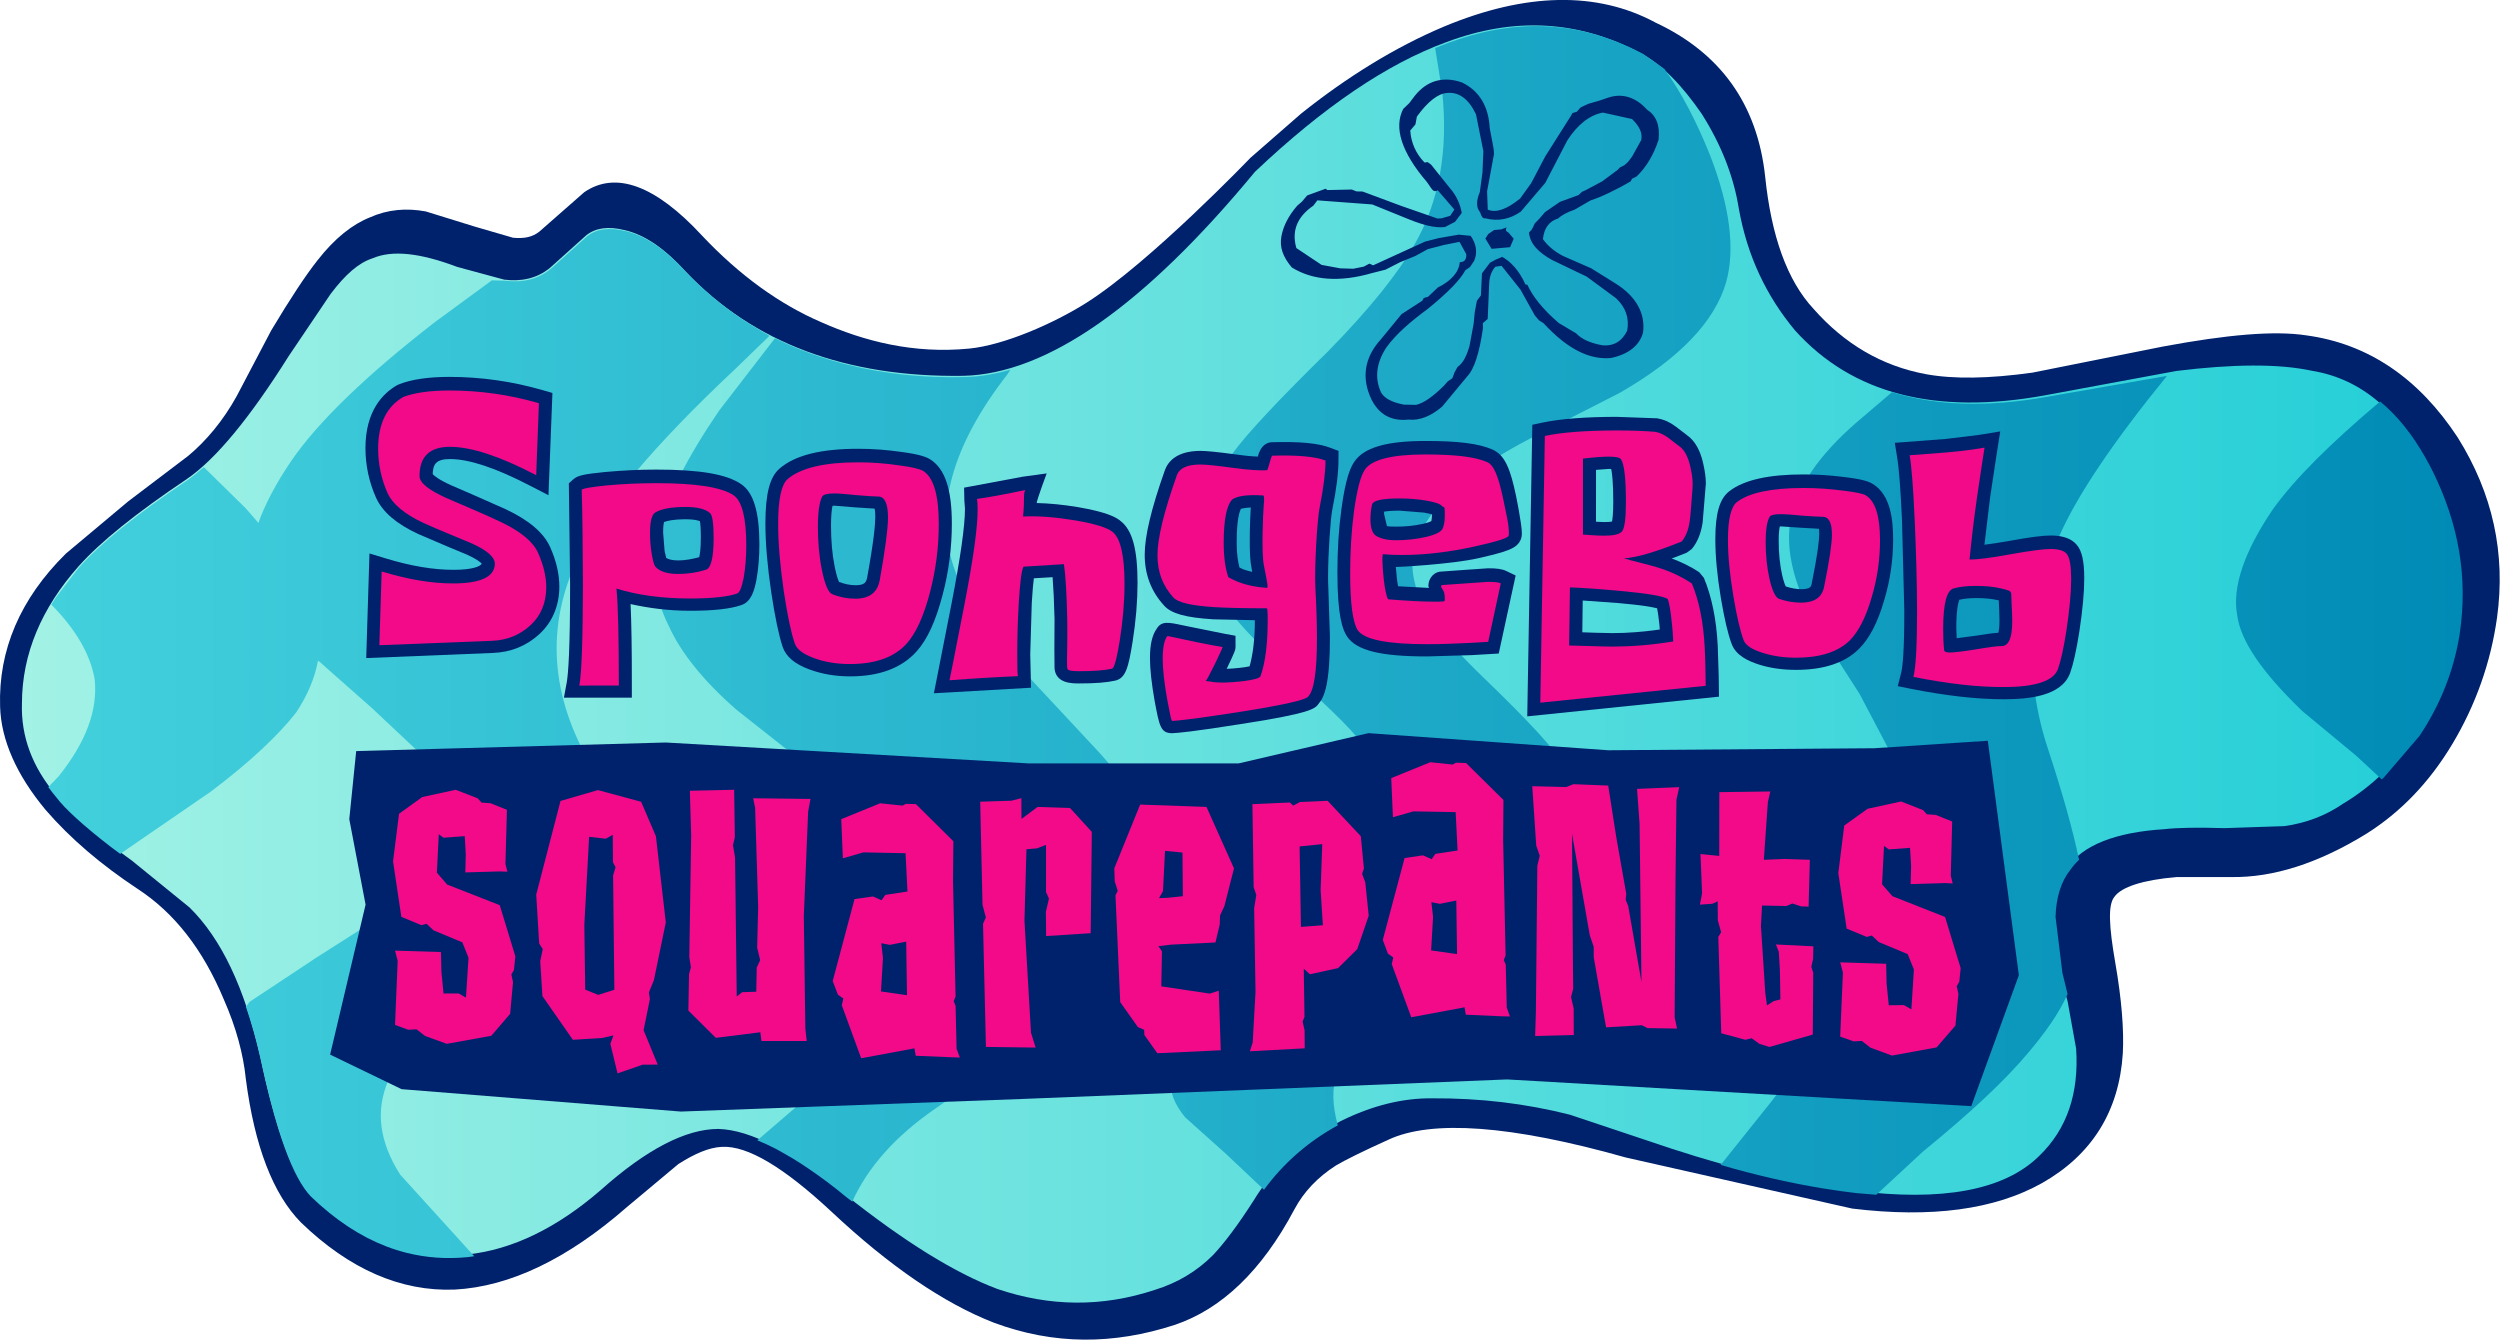 <?xml version="1.0" encoding="UTF-8" standalone="no"?>
<!-- Created with Inkscape (http://www.inkscape.org/) -->

<svg
   width="1113.658mm"
   height="596.837mm"
   viewBox="0 0 1113.658 596.837"
   version="1.1"
   id="svg258"
   inkscape:version="1.1 (c68e22c387, 2021-05-23)"
   sodipodi:docname="SpongeBob SquarePants 1999 (Prototype).svg"
   xmlns:inkscape="http://www.inkscape.org/namespaces/inkscape"
   xmlns:sodipodi="http://sodipodi.sourceforge.net/DTD/sodipodi-0.dtd"
   xmlns:xlink="http://www.w3.org/1999/xlink"
   xmlns="http://www.w3.org/2000/svg"
   xmlns:svg="http://www.w3.org/2000/svg">
  <sodipodi:namedview
     id="namedview260"
     pagecolor="#ffffff"
     bordercolor="#666666"
     borderopacity="1.0"
     inkscape:pageshadow="2"
     inkscape:pageopacity="0.0"
     inkscape:pagecheckerboard="0"
     inkscape:document-units="mm"
     showgrid="false"
     inkscape:zoom="0.10446607"
     inkscape:cx="2938.7533"
     inkscape:cy="1163.0571"
     inkscape:window-width="1366"
     inkscape:window-height="705"
     inkscape:window-x="-8"
     inkscape:window-y="-8"
     inkscape:window-maximized="1"
     inkscape:current-layer="layer1" />
  <defs
     id="defs255"><linearGradient
   inkscape:collect="always"
   id="linearGradient7245">
  <stop
     style="stop-color:#a2f2e5;stop-opacity:1"
     offset="0"
     id="stop7241" />
  <stop
     style="stop-color:#23ced7;stop-opacity:1"
     offset="1"
     id="stop7243" />
</linearGradient>
<linearGradient
   inkscape:collect="always"
   id="linearGradient4821">
  <stop
     style="stop-color:#42d0dd;stop-opacity:1"
     offset="0"
     id="stop4817" />
  <stop
     style="stop-color:#008bb6;stop-opacity:1"
     offset="1"
     id="stop4819" />
</linearGradient>
<linearGradient
   inkscape:collect="always"
   xlink:href="#linearGradient4821"
   id="linearGradient4321"
   x1="5.713"
   y1="422.557"
   x2="957.546"
   y2="422.557"
   gradientUnits="userSpaceOnUse" />
<linearGradient
   inkscape:collect="always"
   xlink:href="#linearGradient7245"
   id="linearGradient4823"
   x1="-1.247"
   y1="114.268"
   x2="253.351"
   y2="114.268"
   gradientUnits="userSpaceOnUse" />
<path
   id="SVGID_1_"
   d="m 563.042,72.118 c 24.943,-26.962 67.488,-59.755 126.523,-57.657 52.438,1.882 74.905,53.366 86.186,91.934 5.813,19.871 22.754,41.846 59.205,40.581 35.1,-1.165 82.416,-3.26 112.252,12.457 51.01,26.918 48.844,102.675 -2.547,127.527 -33.453,16.165 -51.723,35.605 -62.078,71.272 -11.346,38.951 22.753,81.868 8.248,113.59 -23.053,50.19 -62.771,44.22 -96.096,35.313 -41.059,-10.936 -112.357,-51.127 -183.013,-44.035 -65.439,6.491 -79.325,28.426 -103.29,45.855 -28.42,20.71 -66.517,30.662 -113.709,2.771 -49.348,-29.248 -77.627,-43.239 -110.227,-36.033 -28.309,6.193 -73.366,40.403 -128.643,33.077 -60.224,-7.967 -72.728,-59.782 -68.442,-90.412 8.306,-59.308 12.89,-67.447 -32.547,-93.025 -25.376,-14.236 -84.856,-93.18 -8.892,-125.212 51.402,-21.665 42.639,-49.742 65.884,-81.698 31.903,-43.889 109.963,-59.258 160.276,-31.9 35.79,19.458 31.072,39.735 92.232,62.334 35.146,13.03 79.05,14.962 118.516,-2.848 46.907,-21.169 53.562,-45.178 80.162,-73.891" />
<polygon
   id="SVGID_3_"
   points="1203.521,110.616 806.624,939.988 -235.296,441.366 161.613,-388.006 " />
<path
   id="SVGID_6_"
   d="m 885.099,350.272 c -4.876,-14.903 -12.866,-31.008 -22.128,-49.436 -30.281,-60.241 2.107,-107.05 40.977,-153.064 -23.186,-2.488 -48.24,-1.51 -68.992,-0.796 -9.424,0.322 -17.555,-0.904 -24.568,-3.213 -23.508,15.562 -48.762,32.705 -54.516,51.569 -13.868,44.986 27.629,74.161 39.986,106.901 27.209,72.171 -24.563,123.424 -67.529,180.955 16.941,6.12 32.582,12.428 46.229,17.365 6.836,-6.922 15.646,-13.817 26.874,-20.585 47.884,-29.053 72.851,-52.389 83.083,-75.005 -3.857,-15.614 -6.398,-31.44 -1.932,-46.73 0.8,-2.757 1.632,-5.398 2.516,-7.961" />
<polygon
   id="SVGID_8_"
   points="1042.875,210.244 871.225,568.937 589.407,434.066 761.057,75.379 " />
<path
   id="SVGID_11_"
   d="m 308.813,146.388 c 5.959,-5.544 11.421,-11.09 16.355,-16.634 -22.631,-15.158 -27.595,-29.395 -53.035,-43.23 -4.291,-2.35 -8.81,-4.346 -13.464,-6.062 -48.411,29.605 -112.217,57.127 -138.717,105.253 -3.688,6.703 -7.364,12.325 -10.718,17.181 -12.533,-6.937 -22.97,-14.801 -31.019,-23.644 -7.095,7.487 -17.035,14.418 -32.243,20.869 -16.73,7.054 -26.88,16.361 -32.29,26.764 2.71,2.277 5.444,4.578 8.236,6.869 41.48,33.867 37.851,57.317 16.824,78.212 5.836,6.149 11.52,10.804 16.121,13.367 8.658,4.909 15.524,9.161 20.898,13.265 24.919,-21.986 44.852,-46.49 55.728,-68.413 31.341,24.799 66.37,55.549 50.085,85.023 -18.264,32.928 -80.642,45.282 -94.69,80.647 2.049,29.799 19.177,66.326 68.969,72.915 9.665,1.288 18.943,1.271 27.963,0.396 -17.813,-18.63 -32.998,-37.67 -23.117,-60.481 12.656,-29.325 55.318,-36.612 82.954,-55.274 48.51,-32.69 27.062,-39.593 4.203,-77.703 -40.033,-66.747 2.261,-114.669 60.957,-169.32" />
<polygon
   id="SVGID_13_"
   points="492.446,160.516 267.128,631.347 -153.589,430.006 71.729,-40.825 " />
<path
   id="SVGID_16_"
   d="m 423.137,165.006 c 0.801,-1.071 4.367,-5.412 5.256,-6.43 -23.473,0.693 -43.646,-2.166 -64.028,-9.717 -11.549,-4.209 -20.71,-8.386 -28.273,-12.504 -12.709,15.267 -25.476,30.126 -35.445,44.375 -56.038,80.355 -20.266,108.189 55.979,164.808 76.152,56.573 9.659,88.559 -45.46,128.93 18.329,2.297 37.558,11.011 62.36,24.919 5.848,-6.636 13.119,-13.183 21.992,-19.423 72.874,-50.975 134.421,-84.143 62.098,-158.482 -53.721,-55.25 -87.362,-89.219 -34.479,-156.476" />
<polygon
   id="SVGID_18_"
   points="671.301,203.998 476.769,610.49 103.251,431.739 297.778,25.25 " />
<path
   id="SVGID_21_"
   d="m 747.834,105.286 c 6.573,-22.634 0.223,-49.921 -12.328,-72.291 -12.012,-10.668 -27.004,-17.863 -45.941,-18.533 -28.52,-0.995 -51.168,5.851 -68.67,14.192 9.009,21.401 15.488,47.056 -3.916,74.144 -23.123,32.266 -62.442,48.241 -85.852,79.962 -57.742,78.09 101.703,103.223 81.59,175.052 -9.589,34.335 -55.102,44.333 -77.691,71.931 -29.035,35.41 -22.678,46.673 -4.619,61.723 15.712,-12.064 35.656,-23.245 77.486,-27.987 2.301,-37.476 54.522,-49.71 81.228,-91.62 46.228,-72.578 -104.442,-110.019 -40.028,-173.049 34.982,-34.246 83.972,-42.585 98.741,-93.524" />
<polygon
   id="SVGID_23_"
   points="940.535,102.535 702.045,600.899 287.259,402.397 525.753,-95.967 " />

	
	
	
	
	
	
	
	
	
	
	
	
	
	
	
	
	
	
	
	
	
	
	
	
	
	
	
	
	
	
	
	
	
	
	
	
	
	
</defs>
  <g
     inkscape:label="Layer 1"
     inkscape:groupmode="layer"
     id="layer1"
     transform="translate(3.528,183.545)">
    <g
       id="g13097"
       transform="matrix(4.264,0,0,4.264,11.518,-375.002)">
      <path
         fill-rule="evenodd"
         clip-rule="evenodd"
         fill="#333333"
         d="m 169.376,47.232 c -6.061,-3.237 -13.481,-3.133 -22.076,0.455 -5.046,2.131 -10.06,5.219 -14.899,9.08 l -5.297,4.622 c 0,0 -10.503,10.956 -17.146,15.151 -3.41,2.154 -8.587,4.422 -12.239,4.778 C 91.916,81.883 86.759,80.555 82.265,78.559 77.957,76.703 73.755,73.704 69.781,69.479 64.935,64.246 60.775,62.735 57.504,64.983 l -4.672,4.103 c -0.746,0.601 -1.621,0.757 -2.764,0.651 l -4.013,-1.167 -5.099,-1.579 c -2.045,-0.379 -3.979,-0.209 -5.823,0.613 -1.825,0.719 -3.68,2.172 -5.483,4.482 -1.242,1.567 -2.859,4.017 -4.851,7.348 l -3.594,6.841 c -1.431,2.589 -3.196,4.694 -5.07,6.249 l -6.274,4.758 -6.509,5.455 c -4.786,4.716 -7.055,10.111 -6.87,15.96 0.09,3.506 1.733,7.194 4.761,10.821 2.611,3.022 5.811,5.729 9.577,8.225 3.869,2.514 6.859,6.346 9.054,11.617 1.264,2.877 2.017,5.66 2.278,8.246 0.915,7.042 2.842,12.052 5.779,15.027 5.023,4.844 10.399,7.214 16.044,6.992 5.766,-0.306 11.801,-3.205 17.984,-8.614 l 5.381,-4.5 c 1.678,-1.064 3.177,-1.738 4.562,-1.798 2.669,-0.14 6.474,2.151 11.433,6.771 6.034,5.664 11.757,9.58 16.985,11.606 6.231,2.318 12.471,2.311 18.884,0.222 4.85,-1.638 9.076,-5.613 12.492,-12.063 0.973,-1.828 2.42,-3.357 4.339,-4.587 0.951,-0.564 2.813,-1.488 5.467,-2.687 4.517,-2.124 12.865,-1.527 24.821,1.851 l 23.646,5.335 c 8.272,1.004 14.886,0.115 19.842,-2.666 5.199,-2.949 8.05,-7.495 8.433,-13.556 0.129,-2.409 -0.12,-5.627 -0.786,-9.45 -0.665,-3.824 -0.779,-6.065 -0.097,-6.891 0.719,-1.03 2.972,-1.775 6.515,-2.07 l 5.709,5.3e-4 c 4.323,0.061 9.033,-1.392 14.167,-4.563 3.476,-2.211 6.471,-5.25 8.921,-9.343 2.45,-4.092 4.018,-8.559 4.666,-13.197 0.926,-6.7 -0.448,-12.981 -4.12,-18.842 -4.042,-6.142 -9.292,-9.758 -15.79,-10.645 -3.392,-0.523 -8.34,-0.065 -14.909,1.149 l -13.724,2.743 c -4.559,0.636 -8.269,0.688 -11.131,0.157 -4.6,-0.852 -8.507,-3.162 -11.739,-6.828 -2.733,-2.938 -4.409,-7.584 -5.048,-13.835 -0.82,-7.553 -4.689,-12.922 -11.503,-16.088 z"
         id="path2"
         style="fill:#00226d;fill-opacity:1;stroke-width:0.265"
         sodipodi:nodetypes="scccssccccccccccccccccccccccccccccccccccccccccccccccccss" />
      <g
         id="g9809">
        <path
           fill-rule="evenodd"
           clip-rule="evenodd"
           fill="#66ccff"
           d="m 184.022,79.445 c 5.966,6.604 14.643,8.846 26.133,6.747 l 13.687,-2.538 c 5.842,-0.715 10.612,-0.782 14.171,-0.017 5.232,0.864 9.237,4.355 12.238,10.409 2.687,5.468 3.663,11.041 2.788,16.904 -0.599,3.801 -1.996,7.348 -4.192,10.642 -2.158,3.089 -4.612,5.489 -7.584,7.264 -1.818,1.25 -3.866,2.033 -6.146,2.35 l -6.277,0.211 c -2.733,-0.084 -4.853,-0.054 -6.258,0.109 -5.133,0.317 -8.56,1.691 -10.158,4.038 -0.961,1.196 -1.488,2.896 -1.541,4.895 l 0.715,5.842 0.881,3.229 0.886,4.922 c 0.31,4.604 -0.922,8.394 -3.878,11.229 -3.619,3.558 -10.087,4.791 -19.381,3.597 -5.903,-0.671 -12.183,-2.152 -18.963,-4.36 l -10.653,-3.56 c -4.646,-1.178 -9.404,-1.743 -14.379,-1.714 -3.059,-0.038 -6.27,0.742 -9.53,2.358 -3.967,2.013 -7.027,4.83 -9.159,8.347 -1.636,2.552 -3.037,4.407 -4.222,5.667 -1.689,1.695 -3.711,2.907 -6.066,3.633 -5.52,1.832 -11.006,1.767 -16.476,-0.093 -4.448,-1.67 -9.755,-4.98 -15.838,-9.808 -5.508,-4.51 -9.945,-6.813 -13.31,-6.907 -3.385,0.007 -7.474,2.104 -12.286,6.393 -4.532,3.917 -9.19,6.226 -13.933,6.722 -5.925,0.593 -11.358,-1.472 -16.38,-6.314 -1.863,-1.931 -3.622,-6.697 -5.26,-14.402 -1.631,-7.174 -4.068,-12.278 -7.377,-15.534 l -6.064,-4.93 c -4.017,-2.859 -6.659,-5.146 -7.927,-6.861 -2.427,-2.882 -3.634,-6.066 -3.52,-9.534 0.008,-5.179 2.061,-9.979 5.935,-14.336 2.268,-2.54 5.998,-5.549 11.31,-9.111 3.029,-2.082 6.577,-6.393 10.625,-12.833 l 4.373,-6.484 c 1.541,-2.04 2.931,-3.263 4.392,-3.732 2.067,-0.886 4.967,-0.56 8.821,0.895 l 4.933,1.337 c 1.757,0.22 3.404,-0.11 4.774,-1.23 l 3.805,-3.418 c 0.988,-0.769 2.291,-0.95 4.009,-0.526 2.128,0.5 4.187,1.939 6.383,4.355 7.078,7.444 16.774,11.038 28.964,10.866 8.704,-0.184 18.9,-7.281 30.487,-21.31 7.183,-6.81 13.828,-11.287 19.954,-13.536 7.16,-2.691 13.853,-2.296 20.303,1.12 2.219,1.151 4.349,3.344 6.431,6.373 2.044,3.233 3.335,6.539 3.871,9.916 0.885,4.922 2.861,9.094 5.889,12.721 z"
           id="path10"
           style="fill:url(#linearGradient4823);fill-opacity:1;stroke-width:0.265" />
        <path
           id="path12"
           style="fill:url(#linearGradient4321);fill-opacity:1;stroke-width:1"
           d="m 592.158,179.717 c -1.52,7.2e-4 -3.046,0.049 -4.576,0.131 -0.451,0.024 -0.904,0.069 -1.355,0.1 -1.079,0.074 -2.158,0.157 -3.242,0.271 -0.56,0.059 -1.122,0.137 -1.684,0.207 -0.991,0.123 -1.983,0.257 -2.979,0.414 -0.579,0.091 -1.159,0.192 -1.74,0.295 -0.984,0.174 -1.969,0.362 -2.957,0.568 -0.596,0.124 -1.192,0.252 -1.789,0.389 -0.996,0.227 -1.996,0.476 -2.996,0.736 -0.579,0.15 -1.156,0.296 -1.736,0.457 -1.09,0.303 -2.185,0.638 -3.281,0.98 -0.489,0.153 -0.975,0.291 -1.465,0.451 -1.585,0.519 -3.174,1.07 -4.771,1.67 -7.9e-4,2.9e-4 -0.001,0.002 -0.002,0.002 -0.014,0.005 -0.029,0.01 -0.043,0.016 -1.678,0.617 -3.37,1.291 -5.068,1.996 l 2.76,17.135 c 2.485,23.238 -1.236,43.326 -10.711,59.951 -6.54,11.576 -17.975,25.84 -34.232,42.406 -19.535,19.157 -31.987,32.434 -37.883,40.531 -12.25,16.511 -15.817,31.437 -10.453,45.617 3.375,9.816 12.403,21.478 27.082,34.988 18.887,16.687 30.446,27.622 34.537,33.576 10.214,13.881 13.19,28.014 9.236,42.867 -3.763,11.693 -14.384,23.708 -31.785,35.668 l -21.766,13.949 c -7.928,6.124 -14.169,11.76 -18.721,16.91 -7.655,8.97 -11.476,16.655 -12.234,22.908 -0.545,5.093 1.37,9.84 5.605,15.021 l 15.766,14.113 15.309,14.426 c 7.487,-10.201 17.074,-18.814 29.082,-25.381 -2.118,-7.985 -2.448,-14.838 -0.143,-20.805 2.735,-8.285 9.791,-16.168 22.012,-23.893 l 36.307,-21.244 c 14.052,-8.985 24.628,-18.615 31.727,-28.887 9.574,-15.008 9.591,-30.19 0.75,-45.016 -4.192,-7.57 -15.536,-19.664 -33.506,-36.979 -15.939,-15.343 -24.895,-27.393 -26.725,-36.922 -3.818,-13.894 3.538,-27.715 21.828,-42.307 6.553,-5.18 16.029,-11.017 28.35,-17.125 l 30.451,-15.535 c 23.696,-13.59 37.594,-28.197 42.076,-43.75 3.592,-12.921 1.506,-29.691 -6.332,-49.926 -5.192,-12.949 -11.06,-24.425 -18.053,-34.111 l -8.486,-5.969 c -0.228,-0.121 -0.457,-0.223 -0.686,-0.342 -1.393,-0.725 -2.79,-1.424 -4.189,-2.074 -0.579,-0.269 -1.162,-0.507 -1.742,-0.764 -1.047,-0.463 -2.094,-0.921 -3.145,-1.342 -0.704,-0.282 -1.411,-0.537 -2.117,-0.801 -0.936,-0.349 -1.872,-0.693 -2.811,-1.01 -0.742,-0.25 -1.486,-0.481 -2.23,-0.711 -0.922,-0.284 -1.845,-0.558 -2.77,-0.811 -0.743,-0.203 -1.487,-0.395 -2.232,-0.578 -0.941,-0.231 -1.885,-0.441 -2.83,-0.639 -0.731,-0.153 -1.462,-0.306 -2.195,-0.439 -0.967,-0.176 -1.936,-0.324 -2.906,-0.467 -0.719,-0.105 -1.436,-0.22 -2.156,-0.307 -1.078,-0.13 -2.16,-0.221 -3.242,-0.309 -0.602,-0.049 -1.203,-0.118 -1.807,-0.154 -1.52,-0.091 -3.045,-0.136 -4.574,-0.145 -0.177,-0.001 -0.352,-0.014 -0.529,-0.014 z m -363.398,80.068 c -2.867,-0.232 -5.363,0.105 -7.539,1 -1.087,0.447 -2.096,1.034 -3.029,1.76 -7.1e-4,5.5e-4 -10e-4,0.001 -0.002,0.002 l -1.463,1.314 -12.918,11.602 c -1.942,1.588 -4.033,2.757 -6.236,3.553 -0.734,0.265 -1.48,0.488 -2.238,0.672 -1.517,0.368 -3.078,0.579 -4.676,0.645 -6.4e-4,3e-5 -0.001,-3e-5 -0.002,0 -1.582,0.065 -3.199,-0.014 -4.842,-0.217 -0.017,-0.002 -0.034,2.1e-4 -0.051,-0.002 l -5.164,-0.16 -22.197,16.266 c -27.518,21.273 -46.522,39.73 -56.941,54.982 -6.041,8.872 -10.391,17.255 -12.91,24.381 l -4.938,-5.711 -16.566,-16.258 -1.109,0.877 c -1.855,1.61 -3.681,3.089 -5.443,4.301 h -0.002 c -0.036,0.024 -0.064,0.046 -0.1,0.07 -4.943,3.317 -9.524,6.507 -13.748,9.574 -0.058,0.042 -0.116,0.085 -0.174,0.127 -4.218,3.067 -8.081,6.012 -11.592,8.84 -0.044,0.036 -0.089,0.072 -0.133,0.107 -3.506,2.827 -6.66,5.537 -9.471,8.133 -1.439,1.329 -2.793,2.632 -4.053,3.902 -1.245,1.256 -2.403,2.484 -3.475,3.684 -0.012,0.013 -0.023,0.026 -0.035,0.039 l -9.057,11.754 c -0.606,0.917 -1.187,1.84 -1.752,2.766 9.639,9.73 15.342,19.517 17.086,29.357 1.33,12.233 -3.423,24.941 -14.328,38.504 l -3.949,4.062 c 0.917,1.258 1.874,2.506 2.908,3.734 0.022,0.029 0.051,0.063 0.072,0.092 3.731,4.957 11.115,11.582 21.537,19.666 1.213,0.92 2.555,1.894 3.857,2.852 l 35.613,-24.473 c 15.785,-11.86 26.96,-22.578 33.773,-31.305 4.451,-6.768 7.283,-13.437 8.572,-20.389 l 0.703,0.527 20.604,18.205 19.055,17.918 c 12.146,14.239 13.962,28.162 6.148,42.299 -4.066,6.839 -10.52,13.632 -19.822,20.701 l -27.189,17.336 -26.416,17.482 -1.496,1.979 c 2.137,6.244 4.066,12.999 5.746,20.389 2.322,10.92 4.707,20.28 7.154,28.098 3.263,10.422 6.633,18.104 10.104,23.096 4.7e-4,6.7e-4 10e-4,10e-4 0.002,0.002 0.001,0.002 0.002,0.004 0.004,0.006 0.851,1.223 1.709,2.277 2.572,3.178 0.016,0.017 0.031,0.038 0.047,0.055 0.029,0.028 0.059,0.054 0.088,0.082 2.316,2.228 4.654,4.301 7.016,6.217 0.055,0.045 0.111,0.09 0.166,0.135 2.371,1.915 4.767,3.674 7.186,5.277 0.048,0.032 0.095,0.064 0.143,0.096 2.43,1.604 4.884,3.052 7.363,4.344 0.038,0.02 0.077,0.041 0.115,0.061 2.49,1.292 5.007,2.426 7.549,3.404 0.017,0.007 0.034,0.015 0.051,0.021 0.012,0.005 0.025,0.009 0.037,0.014 2.551,0.978 5.128,1.799 7.732,2.463 0.012,0.003 0.023,0.009 0.035,0.012 10e-4,3.1e-4 0.003,-3e-4 0.004,0 0.008,0.002 0.016,0.004 0.023,0.006 7.882,2.003 16.01,2.574 24.398,1.734 h 0.004 l 2.457,-0.346 -29.199,-32.188 c -8.355,-13.135 -9.685,-25.368 -4.762,-36.844 4.395,-10.772 15.427,-20.717 33.031,-29.443 l 22.354,-10.643 21.65,-11.174 c 10.99,-7.553 18.531,-13.745 22.311,-19.041 3.778,-5.292 5.093,-10.245 4.021,-15.238 -0.513,-3.691 -3.059,-9.358 -7.781,-16.227 l -15.105,-21.98 c -16.738,-28.279 -18.436,-55.764 -5.412,-82.92 8.746,-19.159 29.741,-44.039 62.141,-74.398 l 13.152,-12.748 c -1.334,-0.722 -2.58,-1.541 -3.879,-2.303 -0.732,-0.418 -1.45,-0.857 -2.172,-1.289 -1.261,-0.772 -2.541,-1.521 -3.768,-2.33 -5.415,-3.509 -10.534,-7.457 -15.381,-11.805 -0.032,-0.029 -0.064,-0.057 -0.096,-0.086 -2.468,-2.218 -4.887,-4.507 -7.207,-6.943 -0.019,-0.02 -0.039,-0.039 -0.059,-0.059 -3.3e-4,-3.4e-4 -0.002,3.4e-4 -0.002,0 -2.075,-2.283 -4.116,-4.335 -6.139,-6.158 -2.023,-1.824 -4.025,-3.418 -6.02,-4.787 -0.997,-0.684 -1.99,-1.314 -2.984,-1.885 -5.1e-4,-2.9e-4 -10e-4,3e-4 -0.002,0 -0.994,-0.571 -1.988,-1.086 -2.982,-1.545 -5.5e-4,-2.6e-4 -0.001,2.6e-4 -0.002,0 -1.99,-0.918 -3.983,-1.614 -5.992,-2.086 -6.4e-4,-1.5e-4 -0.001,1.6e-4 -0.002,0 -1.623,-0.401 -3.149,-0.658 -4.582,-0.773 -6.7e-4,-6e-5 -0.001,5e-5 -0.002,0 z m 63.424,42.988 -22.004,28.549 c -12.609,18.443 -20.783,34.51 -24.061,47.889 -2.892,13.449 -1.563,25.685 4.301,37.162 4.534,10.033 13.247,21.236 26.668,32.914 l 44.969,35.506 c 20.789,15.041 32.02,29.914 34.463,44.752 2.175,11.992 -2.579,24.698 -13.869,38.188 -7.057,7.886 -20.523,20.175 -39.873,36.17 l -17.529,15.07 c 2.359,0.946 4.805,2.074 7.35,3.402 1.502,0.764 3.1,1.73 4.668,2.633 0.632,0.37 1.241,0.694 1.883,1.086 2.128,1.28 4.328,2.719 6.572,4.252 4.723,3.226 9.623,6.841 14.854,11.219 l 2.102,1.59 c 6.127,-13.65 17.205,-25.985 32.775,-36.688 l 47.311,-33.188 c 16.169,-11.788 27.202,-21.73 33.629,-30.531 7.773,-11.744 10.765,-23.581 8.592,-35.572 -3.505,-13.436 -12.73,-28.33 -28.455,-44.832 L 383.193,426.596 C 373.077,414.331 366.298,403.484 362.922,393.666 354.81,370.584 361.928,345.131 383.953,316.846 l 1.035,-1.639 c -6.184,1.767 -12.201,2.754 -18.033,2.879 l -0.016,0.002 c -16.423,0.409 -31.632,-1.283 -45.662,-4.787 -0.898,-0.218 -1.806,-0.419 -2.693,-0.652 -0.811,-0.219 -1.608,-0.458 -2.41,-0.689 -8.457,-2.376 -16.469,-5.417 -23.99,-9.186 z m 548.77,14.855 -46.602,8.123 -0.064,0.012 c -23.728,4.334 -44.259,3.735 -61.701,-1.74 l -14.135,12.059 c -14.769,12.847 -23.071,25.297 -25.604,36.814 -2.894,13.449 1.337,29.417 12.697,47.906 l 14.264,22.225 12.115,23.025 c 6.022,17.098 7.651,34.185 4.885,51.254 -3.035,14.225 -9.763,28.961 -19.867,44.67 l -32.156,41.992 -19.766,24.709 c 13.627,3.99 26.981,7.053 39.779,9.17 0.613,0.101 1.225,0.199 1.836,0.295 3.993,0.634 7.943,1.196 11.812,1.639 0.019,0.002 0.038,0.006 0.057,0.008 10e-4,1.5e-4 0.003,-1.4e-4 0.004,0 l 0.01,0.002 7.857,0.656 18.332,-16.98 c 18.362,-14.979 32.356,-27.969 41.602,-39.043 6.672,-7.955 12.035,-15.351 15.473,-23.107 l -2.045,-8.367 -2.701,-22.082 c 5.6e-4,-0.021 0.005,-0.04 0.006,-0.061 0.052,-1.866 0.21,-3.665 0.479,-5.381 0.269,-1.718 0.648,-3.353 1.129,-4.896 0.009,-0.029 0.018,-0.059 0.027,-0.088 0.486,-1.543 1.075,-2.993 1.77,-4.338 0.696,-1.346 1.496,-2.587 2.396,-3.711 0.006,-0.008 0.011,-0.018 0.018,-0.025 l 0.01,-0.01 c 0.964,-1.414 2.122,-2.722 3.436,-3.947 -2.322,-11.195 -6.363,-25.851 -12.209,-43.621 -9.496,-28.534 -7.962,-56.222 4.363,-83.908 6.94,-15.895 21.281,-37.214 42.494,-63.252 z m 84.039,10.09 c -19.606,16.505 -33.683,30.529 -42.223,42.414 -11.549,17.042 -16.133,30.978 -14.131,41.738 1.3,10.23 9.797,22.596 25.734,37.938 l 21.135,17.502 10.129,9.396 c 0.273,-0.25 0.55,-0.494 0.82,-0.748 l 14.064,-16.4 c 8.301,-12.45 13.58,-25.856 15.844,-40.221 3.308,-22.163 -0.378,-43.226 -10.535,-63.891 -0.947,-1.938 -1.953,-3.718 -2.945,-5.533 -5.21,-9.239 -11.151,-16.645 -17.893,-22.195 z"
           transform="scale(0.265)" />
      </g>
      <path
         fill="#005596"
         d="m 38.137,85.063 -0.084,0.031 -0.085,0.04 c -1.508,0.858 -3.316,2.699 -3.319,6.583 0.003,1.793 0.372,3.538 1.109,5.19 0.667,1.468 2.131,2.731 4.385,3.772 l 2.973,1.275 2.077,0.866 c 1.059,0.464 1.46,0.81 1.605,0.969 -0.128,0.271 -0.953,0.649 -2.975,0.641 -2.081,0.003 -4.468,-0.399 -7.067,-1.196 l -1.688,-0.514 -0.338,10.931 13.197,-0.534 c 1.895,-0.062 3.559,-0.733 4.919,-1.995 1.342,-1.246 2.059,-2.959 2.059,-4.945 0,-1.307 -0.321,-2.696 -0.958,-4.115 -0.667,-1.5 -2.232,-2.837 -4.666,-3.969 l -3.479,-1.542 -2.143,-0.925 c -1.435,-0.646 -1.854,-1.046 -1.984,-1.193 0.033,-1.035 0.343,-1.577 1.827,-1.572 1.995,0 4.809,0.941 8.39,2.808 l 1.878,0.968 0.413,-10.682 -1.015,-0.292 c -3.165,-0.916 -6.441,-1.387 -9.745,-1.387 -2.202,0.002 -3.983,0.259 -5.288,0.784"
         id="path9960"
         style="fill:#00226d;fill-opacity:1;stroke-width:0.234" />
      <path
         fill="#005596"
         d="m 103.321,94.701 -6.13,1.145 0.027,1.346 0.063,0.858 c 0,1.811 -0.473,5.117 -1.392,9.859 l -1.853,9.417 1.753,-0.097 8.394,-0.482 -0.081,-3.475 0.159,-5.396 c 0.078,-1.304 0.155,-2.079 0.218,-2.562 0.708,-0.043 1.132,-0.067 1.957,-0.115 0.091,1.144 0.162,2.619 0.202,4.354 l -0.016,3.177 0.016,1.988 c 0.133,1.583 1.794,1.583 2.589,1.583 1.682,0 2.876,-0.098 3.743,-0.294 1.108,-0.245 1.389,-1.369 1.825,-4.063 0.346,-2.179 0.514,-4.244 0.516,-6.133 0.003,-3.53 -0.543,-5.53 -1.774,-6.483 -0.477,-0.401 -1.452,-0.933 -4.468,-1.45 -1.597,-0.266 -2.993,-0.393 -4.294,-0.425 0.018,-0.353 1.045,-3.095 1.045,-3.095 z"
         id="path9962"
         style="fill:#00226d;fill-opacity:1;stroke-width:0.234" />
      <path
         fill="#005596"
         d="m 157.602,89.053 -1.05,0.223 -0.527,30.462 20.031,-2.058 -0.032,-2.251 -0.1,-3.067 c -0.137,-2.719 -0.622,-5.12 -1.446,-7.09 l -0.495,-0.596 c -0.86,-0.58 -1.833,-1.038 -2.862,-1.433 0.505,-0.189 1.006,-0.373 1.567,-0.604 l 0.528,-0.388 c 0.584,-0.7 0.964,-1.63 1.132,-2.775 0,0 0.331,-3.9 0.335,-4.06 -0.004,-0.593 -0.089,-1.277 -0.269,-2.059 -0.307,-1.41 -0.871,-2.4 -1.668,-2.965 -0.018,-0.008 -1.159,-0.89 -1.159,-0.89 -0.602,-0.466 -1.247,-0.761 -1.892,-0.879 l -0.1,-0.023 h -0.036 L 165.363,88.449 c -3.274,0.003 -5.878,0.206 -7.761,0.604 m 6.952,4.835 c 0,0 0.13,0.008 0.241,0.012 0.092,0.443 0.211,1.365 0.216,3.406 -0.003,1.232 -0.078,1.809 -0.131,2.079 -0.147,0.031 -0.39,0.06 -0.837,0.056 0,0 -0.698,-0.025 -0.837,-0.034 0,-1.454 0.003,-3.982 0.002,-5.417 0.671,-0.049 1.346,-0.102 1.346,-0.102 m -2.736,13.748 c 1.474,0.101 3.737,0.268 3.737,0.268 2.468,0.218 3.533,0.42 4.035,0.543 0.07,0.335 0.15,0.86 0.238,1.685 0,0 0.021,0.243 0.04,0.536 -1.707,0.233 -3.374,0.379 -4.935,0.375 l -1.764,-0.038 c 0,0 -1.392,-0.048 -1.393,-0.048 0.016,-1.139 0.027,-2.126 0.042,-3.322"
         id="path9964"
         style="fill:#00226d;fill-opacity:1;stroke-width:0.234" />
      <path
         fill="#005596"
         d="m 177.14,96.215 c -1.015,0.766 -1.467,2.312 -1.467,5.016 0,1.744 0.188,3.815 0.58,6.157 0.379,2.225 0.738,3.751 1.133,4.809 0.475,1.233 1.805,1.784 2.769,2.106 1.209,0.391 2.51,0.579 3.967,0.579 2.899,0 5.111,-0.74 6.573,-2.206 1.083,-1.083 1.946,-2.744 2.621,-5.078 0.621,-2.058 0.933,-4.206 0.934,-6.344 -0.002,-1.961 -0.231,-4.694 -2.189,-5.832 h -0.01 c -0.328,-0.201 -0.944,-0.447 -2.819,-0.674 -1.452,-0.185 -2.892,-0.287 -4.308,-0.283 -3.696,-0.004 -6.244,0.571 -7.785,1.75 m 5.415,3.681 2.068,0.139 c 0.018,0 1.222,0.075 1.871,0.106 0.014,0.124 0.036,0.272 0.036,0.517 0,0.617 -0.14,2.004 -0.789,5.228 -0.051,0.266 -0.111,0.566 -1.093,0.57 -0.549,-0.004 -1.089,-0.117 -1.618,-0.291 -0.083,-0.173 -0.217,-0.507 -0.381,-1.211 -0.235,-1.074 -0.355,-2.262 -0.354,-3.519 -0.012,-0.763 0.052,-1.242 0.115,-1.532 0.056,-2.3e-4 0.146,-0.007 0.146,-0.007"
         id="path9966"
         style="fill:#00226d;fill-opacity:1;stroke-width:0.234" />
      <path
         fill="#005596"
         d="m 203.644,90.267 -0.493,0.075 -3.375,0.413 c -0.005,0.002 -5.353,0.406 -5.353,0.406 l 0.233,1.454 c 0.198,1.126 0.364,3.339 0.516,6.577 l 0.243,9.505 c 0.003,4.293 -0.178,5.911 -0.335,6.516 l -0.346,1.37 1.391,0.281 c 3.637,0.722 6.879,1.088 9.637,1.088 2.571,0 6.111,-0.287 6.988,-2.778 0.325,-0.91 0.64,-2.318 0.953,-4.302 0.342,-2.256 0.512,-4.071 0.512,-5.555 -0.002,-1.819 -0.243,-2.873 -0.801,-3.519 -0.539,-0.63 -1.445,-0.954 -2.699,-0.954 -0.842,-0.002 -2.232,0.18 -4.494,0.596 -1.063,0.18 -1.84,0.298 -2.435,0.369 0.219,-1.811 0.595,-4.95 0.595,-4.95 l 0.657,-4.354 0.399,-2.535 z m -0.724,17.115 c 0.905,0 1.643,0.073 2.264,0.218 0.008,0 0.071,0.013 0.099,0.023 0.01,0.054 0.048,1.107 0.048,1.107 l 0.026,0.992 c 0,0.712 -0.064,1.09 -0.121,1.284 -0.543,0.032 -1.338,0.143 -2.604,0.342 0,0 -1.029,0.132 -1.742,0.226 -0.024,-0.517 -0.044,-1.031 -0.044,-1.031 -0.003,-1.949 0.209,-2.721 0.321,-2.988 0.503,-0.109 1.046,-0.173 1.754,-0.173"
         id="path9968"
         style="fill:#00226d;fill-opacity:1;stroke-width:0.234" />
      <path
         fill="#005596"
         d="m 137.932,93.177 c -0.358,0.545 -0.886,1.646 -1.321,4.9 -0.285,2.085 -0.42,4.25 -0.42,6.644 0,4.57 0.543,5.982 1.024,6.699 1,1.443 3.492,2.059 8.354,2.059 l 4.622,-0.135 2.854,-0.168 1.768,-8.152 -0.953,-0.458 c -0.431,-0.217 -1.01,-0.3 -1.933,-0.296 -0.095,-0.004 -4.875,0.343 -4.875,0.343 -0.61,-0.008 -1.355,0.532 -1.355,1.528 0,0 0.037,0.124 0.058,0.18 -0.705,-0.041 -2.225,-0.118 -3.227,-0.172 -0.103,-0.559 -0.185,-1.34 -0.231,-2.015 0.27,0.012 5.842,-0.289 8.58,-0.908 3.047,-0.683 3.843,-1.035 4.253,-1.587 0.008,-0.017 0.021,-0.024 0.032,-0.043 0.018,-0.035 0.067,-0.06 0.082,-0.098 0,0 -0.043,0.038 -0.054,0.038 0.162,-0.202 0.272,-0.495 0.272,-0.917 0,-0.969 -0.619,-3.956 -0.619,-3.956 -0.563,-2.673 -1.122,-4.231 -2.471,-4.807 -1.44,-0.624 -3.589,-0.892 -6.986,-0.886 -4.097,-0.003 -6.462,0.694 -7.454,2.205 m 4.743,5.073 2.552,0.204 c 0.472,0.083 0.697,0.147 0.847,0.184 -0.01,0.3 -0.029,0.535 -0.066,0.704 -0.107,0.058 -0.327,0.162 -0.885,0.288 -0.908,0.2 -1.819,0.291 -2.792,0.291 -0.505,0.002 -0.787,-0.022 -0.963,-0.052 -0.059,-0.256 -0.147,-0.61 -0.147,-0.61 l -0.148,-0.636 c 0,-0.033 -0.011,-0.165 -0.011,-0.165 0,0 0.005,-0.075 0.011,-0.103 0.275,-0.053 0.753,-0.098 1.602,-0.105"
         id="path9970"
         style="fill:#00226d;fill-opacity:1;stroke-width:0.234" />
      <path
         fill="#005596"
         d="m 129.358,91.1 v 0 c -0.438,0 -1.181,0.255 -1.475,1.498 -0.539,-0.012 -1.249,-0.072 -2.329,-0.226 -1.946,-0.26 -3.036,-0.364 -3.671,-0.368 -2.479,0.004 -3.401,1.116 -3.726,2.048 -1.414,3.989 -2.101,6.879 -2.098,8.808 0,2.067 0.683,3.849 2.032,5.311 0.741,0.829 2.221,1.247 5.126,1.429 0.005,0 2.697,0.066 4.349,0.094 0,2.035 -0.209,3.609 -0.549,4.818 -0.568,0.128 -1.552,0.23 -2.39,0.259 0.885,-1.854 0.923,-1.978 0.923,-2.342 l -0.005,-1.11 -1.18,-0.216 -4.359,-0.882 c -1.489,-0.326 -2.201,-0.451 -2.69,0.357 -0.473,0.668 -0.707,1.627 -0.707,3.071 0,1.176 0.159,2.607 0.493,4.513 0.493,2.625 0.626,3.335 1.83,3.337 0.631,-0.031 2.065,-0.143 7.46,-1 6.909,-1.086 7.464,-1.526 7.842,-2.086 0.629,-0.724 1.176,-2.178 1.176,-6.948 l -0.172,-5.301 c -0.012,-0.289 -0.025,-0.611 -0.022,-0.98 -0.003,-2.391 0.254,-6.148 0.44,-7.025 0.449,-2.238 0.648,-3.898 0.648,-5.221 l 0.004,-0.933 -0.873,-0.33 c -1.264,-0.482 -3.2,-0.659 -6.079,-0.574 m -2.217,6.817 c -0.038,0.596 -0.106,2.03 -0.106,3.467 0,1.095 0.037,2.168 0.176,2.782 0,-0.008 0.033,0.212 0.08,0.479 -0.335,-0.082 -0.663,-0.165 -0.963,-0.278 0,0 -0.183,-0.088 -0.366,-0.181 -0.148,-0.564 -0.291,-1.327 -0.291,-2.622 -0.002,-2.443 0.31,-3.256 0.443,-3.503 0.152,-0.051 0.466,-0.114 1.027,-0.144"
         id="path9972"
         style="fill:#00226d;fill-opacity:1;stroke-width:0.234" />
      <path
         fill="#005596"
         d="m 77.906,93.857 c -1.017,0.872 -1.468,2.632 -1.474,5.722 0,2.039 0.209,4.488 0.619,7.257 0.394,2.573 0.778,4.414 1.18,5.633 0.353,1.043 1.272,1.816 2.843,2.385 1.291,0.471 2.669,0.708 4.224,0.708 3.065,0 5.397,-0.886 6.941,-2.622 1.117,-1.242 1.996,-3.176 2.708,-5.9 0.644,-2.425 0.964,-4.937 0.963,-7.427 0,-3.565 -0.702,-5.695 -2.206,-6.688 h -0.005 c -0.343,-0.236 -1.004,-0.535 -3.001,-0.802 -1.531,-0.222 -3.062,-0.339 -4.565,-0.339 -3.914,7e-4 -6.621,0.679 -8.228,2.073 m 5.727,3.873 2.172,0.176 c 0.026,0 1.36,0.084 2.037,0.131 0.038,0.156 0.074,0.417 0.071,0.861 0,0.74 -0.137,2.429 -0.841,6.289 -0.092,0.507 -0.235,0.858 -1.227,0.854 -0.579,0 -1.151,-0.137 -1.716,-0.342 -0.099,-0.2 -0.262,-0.637 -0.457,-1.603 -0.265,-1.302 -0.383,-2.739 -0.383,-4.281 0,-1.097 0.078,-1.708 0.154,-2.069 0.082,-8.85e-4 0.189,-0.016 0.189,-0.016"
         id="path9974"
         style="fill:#00226d;fill-opacity:1;stroke-width:0.234" />
      <path
         fill="#005596"
         d="m 59.714,94.208 c -2.271,0.227 -2.9,0.366 -3.355,0.774 l -0.461,0.41 0.132,10.557 c 0,6.905 -0.195,9.388 -0.354,10.26 l -0.292,1.578 h 7.096 v -1.33 c 0.004,-3.853 -0.04,-6.571 -0.132,-8.447 1.888,0.416 3.935,0.698 6.237,0.698 2.441,0 4.178,-0.197 5.315,-0.586 1.062,-0.339 1.386,-1.548 1.6,-2.665 0.209,-1.157 0.303,-2.393 0.305,-3.664 -0.001,-3.422 -0.606,-5.436 -1.91,-6.319 -1.517,-1.039 -4.331,-1.516 -8.836,-1.515 -1.777,-8.85e-4 -3.562,0.085 -5.345,0.249 m 8.386,4.937 c 0.877,0.005 1.294,0.119 1.494,0.206 0.042,0.236 0.095,0.709 0.096,1.7 -0.001,1.216 -0.104,1.789 -0.173,2.06 -0.722,0.193 -1.454,0.334 -2.179,0.337 -0.615,-0.003 -1.058,-0.104 -1.269,-0.277 -0.058,-0.2 -0.166,-0.702 -0.166,-0.702 l -0.152,-1.935 c 0,-0.705 0.058,-0.973 0.088,-1.094 0.321,-0.127 0.982,-0.289 2.261,-0.296"
         id="path9976"
         style="fill:#00226d;fill-opacity:1;stroke-width:0.234" />
      <path
         fill="#fff200"
         d="m 52.489,94.543 c -3.766,-1.966 -6.776,-2.963 -9.007,-2.963 -2.138,0 -3.186,1.027 -3.183,3.064 0,0.69 0.942,1.444 2.789,2.279 1.894,0.837 3.78,1.594 5.607,2.465 2.192,1.02 3.518,2.162 3.998,3.293 0.55,1.236 0.844,2.441 0.845,3.566 0,1.617 -0.551,2.955 -1.622,3.948 -1.092,1.021 -2.466,1.601 -4.059,1.652 l -11.754,0.46 0.24,-7.706 c 2.741,0.836 5.238,1.257 7.46,1.252 2.852,0 4.314,-0.676 4.364,-2.012 0.029,-0.712 -0.788,-1.446 -2.452,-2.186 -1.688,-0.724 -3.389,-1.38 -5.028,-2.133 -1.988,-0.925 -3.224,-1.999 -3.728,-3.098 -0.641,-1.461 -0.984,-3.009 -0.984,-4.636 0,-2.614 0.889,-4.425 2.638,-5.419 1.136,-0.433 2.723,-0.668 4.791,-0.673 3.174,0 6.314,0.436 9.368,1.332 z"
         id="path9978"
         style="fill:#f20a89;fill-opacity:1;stroke-width:0.234" />
      <path
         fill="#fff200"
         d="m 113.949,105.881 c 0.003,1.908 -0.174,3.904 -0.493,5.92 -0.313,1.906 -0.575,2.908 -0.815,2.959 -0.785,0.18 -1.939,0.259 -3.437,0.26 -1.158,-0.004 -1.22,-0.155 -1.242,-0.346 -0.07,-0.859 0.056,-2.57 0.003,-5.076 -0.054,-2.728 -0.18,-4.629 -0.343,-5.759 l -4.223,0.263 c -0.211,0.361 -0.36,1.621 -0.494,3.763 -0.108,1.807 -0.161,3.617 -0.158,5.478 -0.002,1.282 0.021,2.016 0.07,2.198 -2.013,0.082 -4.393,0.215 -7.151,0.429 0,0 0.532,-2.575 1.527,-7.737 0.942,-4.844 1.419,-8.218 1.412,-10.11 0,-0.444 -0.019,-0.809 -0.075,-1.098 1.327,-0.185 3.031,-0.5 5.058,-0.933 -0.084,0.131 -0.134,0.357 -0.134,0.641 -0.002,0.685 -0.025,1.391 -0.103,2.127 1.642,-0.08 3.449,0.078 5.478,0.412 2,0.346 3.311,0.744 3.864,1.191 0.837,0.658 1.256,2.454 1.256,5.418"
         id="path9980"
         style="fill:#f20a89;fill-opacity:1;stroke-width:0.234" />
      <path
         fill="#fff200"
         d="m 157.389,118.31 17.278,-1.763 c -0.026,-1.346 -0.026,-2.688 -0.106,-4.035 -0.136,-2.708 -0.613,-4.916 -1.338,-6.649 -1.245,-0.836 -2.662,-1.46 -4.307,-1.886 -1.81,-0.462 -2.72,-0.716 -2.799,-0.743 1.368,-0.083 3.392,-0.692 6.049,-1.767 0.403,-0.486 0.704,-1.201 0.83,-2.116 0.059,-0.372 0.165,-1.517 0.296,-3.479 0.052,-0.604 -0.028,-1.323 -0.213,-2.144 -0.247,-1.118 -0.646,-1.831 -1.129,-2.177 -0.377,-0.259 -0.754,-0.593 -1.147,-0.877 -0.458,-0.346 -0.915,-0.571 -1.379,-0.654 -0.993,-0.09 -2.371,-0.148 -4.075,-0.148 -3.239,0.006 -5.731,0.197 -7.486,0.575 z m 8.44,-25.416 c 0.339,0.542 0.503,2.059 0.503,4.487 0,1.682 -0.142,2.715 -0.402,3.028 -0.262,0.32 -0.907,0.46 -1.902,0.456 -0.332,0.004 -0.76,-0.024 -1.269,-0.052 -0.517,-0.032 -0.837,-0.063 -0.912,-0.063 v -7.941 c 1.232,-0.147 2.117,-0.202 2.684,-0.201 0.735,-0.002 1.167,0.083 1.298,0.285 m 5.444,19.022 c -2.272,0.372 -4.4,0.537 -6.358,0.537 -0.591,0 -1.375,-0.024 -2.372,-0.056 -0.967,-0.031 -1.693,-0.055 -2.144,-0.058 l 0.085,-6.073 c 1.442,0.058 3.17,0.174 5.182,0.364 2.87,0.26 4.569,0.544 5.033,0.849 0.157,0.403 0.317,1.269 0.44,2.586 0.057,0.545 0.111,1.17 0.135,1.852"
         id="path9982"
         style="fill:#f20a89;fill-opacity:1;stroke-width:0.234" />
      <path
         fill="#fff200"
         d="m 191.377,96.64 c -0.305,-0.169 -1.074,-0.331 -2.322,-0.479 -1.339,-0.178 -2.73,-0.28 -4.153,-0.28 -3.364,0 -5.691,0.493 -6.964,1.463 -0.62,0.469 -0.949,1.793 -0.947,3.966 0,1.705 0.203,3.694 0.576,5.931 0.349,2.047 0.696,3.564 1.069,4.556 0.203,0.515 0.845,0.94 1.921,1.287 1.061,0.345 2.23,0.528 3.55,0.528 2.505,-0.004 4.397,-0.602 5.621,-1.815 0.892,-0.894 1.67,-2.385 2.283,-4.508 0.601,-2.009 0.868,-4 0.868,-5.954 0,-2.548 -0.498,-4.09 -1.502,-4.694 m -4.344,9.59 c -0.224,1.081 -1.006,1.625 -2.4,1.631 -0.752,-0.008 -1.52,-0.124 -2.294,-0.397 -0.375,-0.127 -0.722,-0.84 -1.018,-2.139 -0.269,-1.218 -0.39,-2.516 -0.39,-3.827 0,-1.264 0.147,-2.135 0.417,-2.609 0.089,-0.173 0.491,-0.278 1.188,-0.276 0.428,0 1.155,0.049 2.19,0.154 1.026,0.073 1.745,0.126 2.165,0.121 0.641,-0.002 0.962,0.622 0.967,1.843 0,0.959 -0.274,2.798 -0.826,5.498"
         id="path9984"
         style="fill:#f20a89;fill-opacity:1;stroke-width:0.234" />
      <path
         fill="#fff200"
         d="m 205.474,106.364 c -0.747,-0.174 -1.597,-0.252 -2.568,-0.252 -0.897,-0.002 -1.66,0.074 -2.309,0.252 -0.744,0.173 -1.122,1.579 -1.122,4.247 0,0.82 0.028,1.561 0.105,2.233 0.021,0.152 0.225,0.226 0.615,0.226 0.402,-0.003 1.274,-0.101 2.639,-0.32 1.366,-0.235 2.287,-0.358 2.762,-0.354 0.719,0 1.098,-0.854 1.095,-2.607 0,-0.374 -0.021,-0.871 -0.051,-1.516 -0.023,-0.673 -0.048,-1.1 -0.052,-1.32 0.003,-0.345 -0.371,-0.412 -1.113,-0.588 m -2.446,-9.631 c -0.457,3.158 -0.671,5.343 -0.799,6.614 0.748,0.023 2.14,-0.149 4.209,-0.528 2.065,-0.37 3.481,-0.566 4.258,-0.566 0.842,0 1.413,0.174 1.677,0.499 0.324,0.374 0.472,1.268 0.475,2.637 -0.003,1.46 -0.177,3.226 -0.491,5.347 -0.295,1.884 -0.594,3.228 -0.889,4.054 -0.454,1.259 -2.376,1.894 -5.727,1.885 -2.661,0.009 -5.764,-0.342 -9.374,-1.058 0.253,-1.004 0.379,-3.301 0.379,-6.849 -0.003,-2.978 -0.099,-6.168 -0.248,-9.569 -0.151,-3.337 -0.325,-5.577 -0.524,-6.742 1.509,-0.102 2.806,-0.201 3.901,-0.295 2.604,-0.228 3.416,-0.435 3.921,-0.5 -0.075,0.547 -0.299,1.818 -0.767,5.07"
         id="path9986"
         style="fill:#f20a89;fill-opacity:1;stroke-width:0.234" />
      <path
         fill="#fff200"
         d="m 73.469,106.912 c 0.27,-0.09 0.493,-0.631 0.694,-1.648 0.176,-1.011 0.272,-2.144 0.272,-3.405 0,-2.863 -0.45,-4.61 -1.318,-5.21 -1.257,-0.853 -3.953,-1.27 -8.077,-1.27 -1.819,0 -3.547,0.084 -5.219,0.236 -1.546,0.167 -2.407,0.294 -2.577,0.448 0.073,2.526 0.115,5.865 0.124,9.954 -0.011,5.67 -0.126,9.163 -0.373,10.507 l 4.127,-0.007 c -0.005,-5.096 -0.081,-8.474 -0.25,-10.13 2.147,0.676 4.736,1.038 7.695,1.038 2.293,0 3.94,-0.184 4.902,-0.514 m -2.8,-8.386 c 0.232,0.222 0.35,1.083 0.358,2.591 -0.011,2.044 -0.277,3.154 -0.805,3.306 -0.918,0.287 -1.887,0.441 -2.896,0.441 -1.177,-0.003 -1.948,-0.263 -2.393,-0.772 -0.129,-0.156 -0.252,-0.601 -0.377,-1.325 -0.118,-0.727 -0.176,-1.425 -0.176,-2.16 -0.001,-1.215 0.176,-1.948 0.553,-2.168 0.623,-0.375 1.692,-0.576 3.147,-0.576 1.274,0 2.12,0.223 2.589,0.661"
         id="path9988"
         style="fill:#f20a89;fill-opacity:1;stroke-width:0.234" />
      <path
         fill="#fff200"
         d="m 92.951,94.119 c -0.313,-0.2 -1.132,-0.417 -2.448,-0.586 -1.426,-0.213 -2.889,-0.336 -4.389,-0.332 -3.538,-0.002 -6.012,0.595 -7.36,1.749 -0.65,0.565 -0.993,2.118 -0.988,4.701 -0.005,2.027 0.21,4.403 0.593,7.058 0.369,2.428 0.739,4.231 1.139,5.402 0.202,0.624 0.889,1.13 2.022,1.546 1.132,0.414 2.363,0.617 3.754,0.617 2.656,-0.003 4.648,-0.707 5.935,-2.157 0.948,-1.06 1.767,-2.831 2.422,-5.353 0.622,-2.383 0.915,-4.753 0.915,-7.082 0,-3.031 -0.527,-4.849 -1.595,-5.562 m -4.573,11.388 c -0.237,1.284 -1.076,1.94 -2.553,1.94 -0.792,0 -1.597,-0.145 -2.417,-0.477 -0.388,-0.147 -0.763,-0.992 -1.074,-2.535 -0.295,-1.447 -0.417,-2.983 -0.417,-4.552 0,-1.507 0.161,-2.54 0.449,-3.111 0.104,-0.199 0.525,-0.323 1.25,-0.323 0.443,0 1.21,0.059 2.319,0.176 1.076,0.087 1.843,0.147 2.29,0.147 0.671,0.003 1.015,0.741 1.018,2.199 -0.004,1.155 -0.293,3.332 -0.863,6.536"
         id="path9990"
         style="fill:#f20a89;fill-opacity:1;stroke-width:0.234" />
      <path
         fill="#fff200"
         d="m 134.945,93.011 c -1.113,-0.425 -2.986,-0.579 -5.561,-0.503 -0.129,0 -0.424,1.52 -0.558,1.517 -0.737,0.052 -1.913,-0.027 -3.482,-0.24 -1.708,-0.233 -2.883,-0.355 -3.477,-0.355 -1.365,0 -2.197,0.375 -2.459,1.152 -1.344,3.796 -2.02,6.584 -2.014,8.342 0,1.721 0.545,3.188 1.666,4.402 0.469,0.524 1.882,0.845 4.223,0.999 1.131,0.071 2.958,0.124 5.521,0.124 0.085,0 0.103,0.402 0.104,1.217 0,2.512 -0.249,4.452 -0.747,5.876 -0.155,0.445 -2.936,0.668 -3.987,0.668 -0.381,0 -0.812,-0.019 -1.225,-0.1 -0.425,-0.053 -0.601,-0.073 -0.528,-0.072 0.077,-0.002 0.376,-0.577 0.948,-1.722 0.549,-1.141 0.825,-1.744 0.825,-1.816 -0.075,-0.003 -1.948,-0.346 -2.77,-0.524 -1.974,-0.406 -2.983,-0.662 -3.008,-0.617 -0.322,0.428 -0.477,1.215 -0.476,2.366 0,1.16 0.177,2.593 0.471,4.265 0.283,1.474 0.429,2.225 0.505,2.224 0.884,-0.025 3.298,-0.358 7.251,-0.969 4.395,-0.7 6.741,-1.228 6.97,-1.578 0.621,-0.622 0.918,-2.684 0.918,-6.124 0,-1.373 -0.051,-3.116 -0.165,-5.222 -0.114,-2.123 0.193,-7.162 0.438,-8.365 0.401,-2.014 0.616,-3.653 0.619,-4.944 m -6.114,13.304 c -1.117,-0.071 -2.117,-0.275 -3.009,-0.619 -0.377,-0.153 -0.729,-0.33 -1.028,-0.497 -0.309,-0.878 -0.479,-2.069 -0.486,-3.563 0.004,-2.409 0.295,-3.928 0.892,-4.557 0.571,-0.392 1.633,-0.516 3.227,-0.419 0.128,0.006 0.128,0.401 0.055,1.17 -0.058,0.582 -0.244,4.849 0.024,6.114 0.254,1.249 0.383,1.993 0.383,2.218 0,0.103 -0.033,0.156 -0.058,0.153"
         id="path9992"
         style="fill:#f20a89;fill-opacity:1;stroke-width:0.234" />
      <path
         fill="#fff200"
         d="m 154.077,100.823 c 0.029,0.036 0.029,0.008 0.029,-0.135 0,-1.032 -0.204,-1.732 -0.601,-3.692 -0.523,-2.461 -0.993,-3.529 -1.682,-3.826 -1.323,-0.573 -3.478,-0.791 -6.455,-0.791 -3.515,0 -5.622,0.544 -6.321,1.606 -0.451,0.681 -0.82,2.145 -1.125,4.343 -0.269,2.065 -0.398,4.203 -0.398,6.463 0,3.171 0.276,5.156 0.792,5.95 0.678,0.98 3.09,1.459 7.233,1.459 1.327,0 2.843,-0.048 4.559,-0.137 0.622,-0.029 1.217,-0.082 1.836,-0.108 l 1.316,-6.112 c -0.225,-0.111 -0.679,-0.157 -1.35,-0.154 0,0 -1.382,0.09 -4.78,0.333 -0.077,0 -0.103,0.059 -0.103,0.195 0,0.078 0.241,0.308 0.316,0.604 0.075,0.275 0.062,0.632 0.066,0.719 0,0.134 -0.035,0.19 -0.103,0.187 -0.273,0.036 -0.596,0.031 -0.972,0.031 -1.21,0 -2.832,-0.084 -4.846,-0.248 -0.425,-0.733 -0.593,-3.514 -0.602,-4.195 0.01,-0.165 0.01,-0.323 0.04,-0.517 0.618,0.059 1.287,0.083 1.981,0.083 2.442,0.004 5,-0.305 7.657,-0.898 2.412,-0.535 3.591,-0.91 3.514,-1.161 m -6.87,-0.757 c -0.124,0.385 -0.747,0.701 -1.818,0.944 -0.98,0.218 -2.007,0.333 -3.078,0.333 -1.144,0 -1.711,-0.256 -2.043,-0.432 -0.995,-0.552 -0.533,-3.174 -0.435,-3.369 0.195,-0.381 1.139,-0.566 2.825,-0.566 1.002,0 1.924,0.078 2.759,0.217 0.918,0.157 1.474,0.322 1.693,0.569 0.194,0.218 0.296,-0.097 0.296,0.668 0.004,0.737 0,1.089 -0.2,1.661 v -0.022 z"
         id="path9994"
         style="fill:#f20a89;fill-opacity:1;stroke-width:0.234" />
      <g
         id="g12978">
        <polygon
           fill="#005596"
           points="425.636,308.982 519.437,309 577.465,295.484 684.532,303.12 803.322,302.215 853.975,298.875 867.836,403.559 846.587,462.009 639.364,450.082 423.681,458.769 270.488,464.426 145.791,454.428 113.882,438.998 129.716,372.042 122.44,333.89 125.525,303.492 263.738,299.655 "
           id="polygon9998"
           transform="matrix(0.234,0,0,0.234,4.31,52.351)"
           style="fill:#00226d;fill-opacity:1" />
        <g
           id="g12953"
           transform="matrix(0.998,0,0,0.998,-3.633,0.634)">
          <polygon
             fill="#fff200"
             points="160.361,384.236 157.223,381.292 154.94,381.926 145.972,378.207 142.255,353.377 144.948,332.084 155.327,324.609 170.3,321.366 180.135,325.191 181.856,327.097 185.848,327.377 193.2,330.31 192.545,354.557 193.423,358.016 190.028,357.884 174.591,358.327 174.796,350.272 174.328,342.106 164.862,342.814 162.714,341.263 161.871,358.441 166.443,363.753 189.987,372.979 196.982,395.899 196.332,402.031 195.185,403.968 195.928,407.414 194.646,421.585 186.223,431.406 166.308,435.011 156.632,431.517 152.751,428.513 149.075,428.712 143.145,426.561 144.333,397.883 143.145,393.315 163.709,393.953 163.896,402.786 164.845,412.498 171.635,412.48 174.872,414.327 176.025,396.511 173.269,389.618 "
             id="polygon10000"
             transform="matrix(0.234,0,0,0.234,7.96,51.831)"
             style="fill:#f20a89;fill-opacity:1" />
          <polygon
             fill="#fff200"
             points="304.75,411.702 304.961,400.88 306.5,397.565 305.148,392.044 305.593,373.775 304.235,329.435 303.357,325.163 329.014,325.46 327.949,331.101 326.017,377.928 326.708,428.268 327.311,433.741 307.056,433.752 306.57,429.833 286.656,432.333 274.38,420.146 274.667,403.792 275.51,400.807 274.791,396.212 275.627,341.962 275.03,321.805 294.851,321.354 295.162,342.591 294.33,346.166 295.261,351.663 296.01,413.841 298.428,411.91 "
             id="polygon10002"
             transform="matrix(0.234,0,0,0.234,7.96,51.831)"
             style="fill:#f20a89;fill-opacity:1" />
          <polygon
             fill="#fff200"
             points="423.401,334.405 430.588,329.035 445.112,329.52 454.852,340.183 454.349,385.517 434.411,386.793 434.305,375.92 435.681,370.07 434.37,367.066 434.364,345.993 430.313,347.562 425.613,347.962 424.723,379.924 427.364,425.207 427.667,430.126 429.716,436.685 407.484,436.39 406.184,381.321 407.449,378.475 405.961,372.803 404.92,326.696 418.911,326.253 423.325,325.107 "
             id="polygon10004"
             transform="matrix(0.234,0,0,0.234,7.96,51.831)"
             style="fill:#f20a89;fill-opacity:1" />
          <polygon
             fill="#fff200"
             points="654.157,355.324 655.239,350.889 653.659,346.303 651.885,319.768 667.075,320.136 670.319,318.861 685.872,319.484 689.477,342.609 693.932,367.866 693.674,370.573 694.823,373.391 700.735,407.332 699.903,336.711 698.756,320.965 717.623,320.18 716.399,325.827 716.323,331.528 715.965,362.079 715.585,423.125 716.651,428.174 703.462,427.975 700.905,426.693 684.906,427.626 679.397,396.344 679.379,391.614 677.624,386.454 669.663,341.035 670.084,398.616 670.208,410.417 669.235,414.043 670.413,419.201 670.459,431.075 653.178,431.517 653.512,420.763 "
             id="polygon10006"
             transform="matrix(0.234,0,0,0.234,7.96,51.831)"
             style="fill:#f20a89;fill-opacity:1" />
          <polygon
             fill="#fff200"
             points="758.388,322.121 757.288,326.839 755.491,352.681 764.81,352.309 776.067,352.681 775.51,373.637 772.086,373.505 768.258,372.229 765.553,373.362 754.677,373.146 754.186,382.292 756.124,412.181 756.889,417.833 759.84,415.922 762.89,415.129 762.667,402.031 762.176,393.868 760.899,390.563 777.641,391.398 777.53,397.049 776.716,400.539 777.588,403.196 777.383,430.875 758.02,436.411 753.489,435.023 750.077,432.523 747.196,433.197 736.43,430.288 735.114,387.171 736.383,385.117 734.897,379.792 734.85,371.251 732.426,372.361 726.889,372.739 727.861,367.69 727.135,350.108 735.53,350.954 735.571,322.422 "
             id="polygon10008"
             transform="matrix(0.234,0,0,0.234,7.96,51.831)"
             style="fill:#f20a89;fill-opacity:1" />
          <polygon
             fill="#fff200"
             points="806.87,389.475 803.801,386.553 801.513,387.183 792.534,383.468 788.799,358.64 791.457,337.347 801.911,329.854 816.891,326.599 826.702,330.442 828.393,332.325 832.333,332.599 839.733,335.543 839.118,359.802 839.973,363.267 836.571,363.097 821.153,363.566 821.37,355.517 820.889,347.333 811.4,348.036 809.247,346.476 808.379,363.663 812.993,368.963 836.553,378.253 843.538,401.182 842.911,407.293 841.776,409.202 842.525,412.659 841.202,426.848 832.766,436.613 812.805,440.262 803.176,436.726 799.33,433.729 795.659,433.905 789.641,431.786 790.86,403.146 789.659,398.56 810.2,399.204 810.399,408.042 811.372,417.754 818.155,417.69 821.493,419.578 822.61,401.767 819.835,394.875 "
             id="polygon10010"
             transform="matrix(0.234,0,0,0.234,7.96,51.831)"
             style="fill:#f20a89;fill-opacity:1" />
          <path
             fill="#fff200"
             d="m 69.801,140.916 -1.035,-9.022 -1.546,-3.608 -4.526,-1.224 -3.916,1.137 -2.541,9.802 0.308,5.121 0.376,0.585 -0.265,1.266 0.229,3.652 3.186,4.576 3.057,-0.19 1.195,-0.272 -0.328,0.877 0.753,3.101 2.623,-0.91 1.585,-0.011 -1.482,-3.599 0.66,-3.25 -0.099,-0.714 0.521,-1.279 z m -5.259,-5.781 -0.259,0.857 0.133,11.97 -1.689,0.538 -1.361,-0.548 -0.095,-6.772 0.503,-9.228 1.749,0.201 0.724,-0.413 0.019,2.877 z"
             id="path10012"
             style="fill:#f20a89;fill-opacity:1;stroke-width:0.234" />
          <path
             fill="#fff200"
             d="m 100.578,155.056 -0.338,-0.916 -0.105,-4.501 -0.199,-0.483 0.198,-0.475 -0.266,-12.092 0.036,-4.172 -3.921,-3.888 -1.058,-0.026 -0.332,0.183 -2.353,-0.242 -4.072,1.659 0.169,4.098 2.143,-0.62 4.419,0.089 0.199,4.008 -2.313,0.354 -0.399,0.56 -0.899,-0.394 -1.929,0.272 -2.286,8.584 0.546,1.422 0.568,0.401 -0.161,0.706 2.029,5.55 5.576,-1.039 0.134,0.777 3.688,0.155 z m -5.529,-6.522 -2.722,-0.392 0.206,-3.504 -0.177,-1.547 0.897,0.171 1.712,-0.336 z"
             id="path10014"
             style="fill:#f20a89;fill-opacity:1;stroke-width:0.234" />
          <path
             fill="#fff200"
             d="m 129.279,135.258 -2.88,-6.435 -6.944,-0.244 -2.703,6.666 0.042,1.367 0.313,0.991 -0.233,0.478 0.495,11.176 1.849,2.613 0.654,0.283 0.029,0.55 1.353,1.905 6.641,-0.31 -0.21,-6.236 -0.941,0.306 -5.075,-0.761 0.069,-3.664 -0.375,-0.545 1.335,-0.16 4.64,-0.224 0.447,-1.881 0.037,-0.96 0.453,-0.971 z m -5.353,2.911 -1.537,0.163 -0.959,0.042 0.418,-0.739 0.21,-4.212 1.829,0.178 z"
             id="path10016"
             style="fill:#f20a89;fill-opacity:1;stroke-width:0.234" />
          <path
             fill="#fff200"
             d="m 143.382,140.213 -0.358,-3.498 -0.336,-0.886 0.193,-0.558 -0.326,-3.381 -3.477,-3.708 -2.899,0.13 -0.696,0.375 -0.361,-0.326 -3.913,0.173 0.128,8.679 0.278,0.838 -0.225,1.362 0.142,8.779 -0.294,5.284 -0.294,0.927 5.738,-0.31 -0.011,-1.875 -0.209,-0.921 0.196,-0.491 -0.074,-5.049 0.64,0.585 2.95,-0.646 2.007,-1.98 z m -4.799,0.999 -2.295,0.17 -0.14,-8.421 2.371,-0.242 -0.171,4.805 z"
             id="path10018"
             style="fill:#f20a89;fill-opacity:1;stroke-width:0.234" />
          <path
             fill="#fff200"
             d="m 158.165,150.759 -0.332,-0.929 -0.105,-4.494 -0.209,-0.477 0.192,-0.483 -0.257,-12.096 0.032,-4.183 -3.914,-3.868 -1.066,-0.031 -0.333,0.193 -2.345,-0.247 -4.085,1.663 0.172,4.093 2.15,-0.611 4.419,0.078 0.198,4.017 -2.323,0.353 -0.386,0.559 -0.907,-0.403 -1.928,0.28 -2.283,8.573 0.534,1.432 0.561,0.405 -0.155,0.702 2.04,5.557 5.573,-1.04 0.139,0.77 3.681,0.165 z m -5.536,-6.529 -2.715,-0.384 0.204,-3.505 -0.176,-1.546 0.888,0.174 1.719,-0.346 z"
             id="path10020"
             style="fill:#f20a89;fill-opacity:1;stroke-width:0.234" />
        </g>
      </g>
      <path
         fill-rule="evenodd"
         clip-rule="evenodd"
         fill="#003aa8"
         d="m 153.876,68.651 -0.568,0.212 -0.753,0.072 -0.606,0.416 -0.299,0.473 0.647,1.072 1.934,-0.17 0.375,-0.882 -0.519,-0.625 c -0.288,-0.159 -0.371,-0.28 -0.212,-0.568 z m 13.093,-11.318 -3.048,-0.671 c -1.423,0.265 -2.673,1.302 -3.71,2.907 l -2.303,4.437 -2.567,3.013 c -1.091,0.75 -2.31,1.052 -3.722,0.685 -0.223,0.064 -0.39,-0.178 -0.518,-0.625 -0.436,-0.504 -0.406,-1.238 -0.03,-2.12 l 0.276,-2.063 0.091,-2.203 -0.768,-3.843 c -0.757,-1.62 -1.787,-2.34 -2.968,-2.242 -0.958,0.034 -2.067,0.886 -3.208,2.472 l -0.151,0.818 -0.542,0.639 c 0.08,1.283 0.606,2.438 1.495,3.343 l 0.326,-0.045 0.371,0.28 1.888,2.359 c 0.788,0.886 1.147,1.798 1.302,2.673 l -0.7,0.928 -1.053,0.545 c -1.079,0.117 -2.287,-0.212 -3.763,-0.804 l -3.835,-1.557 -5.736,-0.428 -0.42,0.556 c -1.697,1.166 -2.287,2.642 -1.773,4.429 l 2.635,1.757 1.942,0.36 1.367,0.042 1.098,-0.219 0.587,-0.314 0.39,0.178 5.43,-2.483 1.443,-0.367 2.074,-0.356 1.246,0.125 c 0.583,0.848 0.738,1.723 0.363,2.605 l -0.439,0.659 -0.485,0.333 c -0.496,0.965 -1.803,2.309 -3.919,4.031 -1.836,1.351 -3.347,2.657 -4.347,4.058 -1.037,1.605 -1.219,3.157 -0.546,4.657 0.314,0.587 1.075,1.045 2.403,1.291 l 1.265,0.023 c 0.773,-0.174 1.741,-0.84 2.908,-1.999 l 0.401,-0.454 0.485,-0.333 0.216,-0.594 0.318,-0.576 c 0.606,-0.416 0.962,-1.196 1.254,-2.199 l 0.436,-2.351 0.106,-1.143 0.228,-1.227 0.42,-0.557 0.11,-2.305 0.841,-1.113 0.587,-0.315 0.689,-0.294 c 0.863,0.477 1.753,1.382 2.426,2.881 l 0.204,0.038 c 0.527,1.155 1.545,2.507 3.279,3.991 l 1.809,1.076 c 0.621,0.643 1.503,1.019 2.729,1.246 1.246,0.125 2.094,-0.457 2.609,-1.525 0.246,-1.329 -0.178,-2.465 -1.169,-3.389 l -3.07,-2.261 -3.593,-1.723 c -1.439,-0.795 -2.328,-1.7 -2.427,-2.882 l 0.262,-0.269 0.159,-0.287 0.178,-0.39 0.523,-0.538 0.542,-0.639 1.575,-1.082 1.927,-0.7 0.383,-0.353 0.344,-0.148 1.76,-0.942 1.594,-1.185 0.262,-0.269 0.465,-0.231 0.382,-0.352 0.42,-0.557 0.955,-1.726 c 0.134,-0.715 -0.162,-1.404 -0.968,-2.188 z m 2.763,2.204 c -0.489,1.495 -1.265,2.832 -2.291,3.804 l -0.466,0.231 -0.159,0.288 c -1.537,0.878 -2.934,1.57 -4.172,1.975 l -1.658,0.961 c -0.792,0.276 -1.379,0.59 -1.761,0.942 -0.894,0.257 -1.454,0.999 -1.56,2.143 0.416,0.606 1.14,1.268 2.104,1.764 l 2.934,1.284 2.654,1.655 c 2.078,1.337 3.021,3.097 2.763,5.059 -0.348,1.31 -1.477,2.264 -3.347,2.657 -2.26,0.216 -4.581,-0.955 -7.045,-3.631 l -0.473,-0.3 -0.435,-0.504 -1.506,-2.711 -1.972,-2.48 -0.651,0.091 c -0.402,0.455 -0.617,1.049 -0.647,1.783 l -0.152,3.672 -0.504,0.436 0.008,0.53 c -0.371,2.574 -0.898,4.274 -1.681,5.081 l -2.586,3.115 c -1.128,0.954 -2.283,1.48 -3.529,1.355 -1.833,0.189 -3.067,-0.568 -3.842,-2.087 -1.071,-2.207 -0.776,-4.373 0.951,-6.273 l 2.185,-2.661 2.162,-1.396 0.159,-0.288 0.447,-0.128 1.026,-0.973 c 1.397,-0.692 2.2,-1.601 2.287,-2.642 0.529,-0.007 0.689,-0.295 0.681,-0.826 l -0.711,-1.295 -1.647,0.329 -1.666,0.431 -1.295,0.712 -1.601,0.655 -1.518,0.776 -1.443,0.367 c -3.351,0.965 -6.167,0.76 -8.348,-0.596 -0.954,-1.128 -1.294,-2.143 -1.086,-3.267 0.19,-1.022 0.704,-2.09 1.648,-3.184 l 0.503,-0.436 0.542,-0.639 1.927,-0.7 0.185,0.14 2.548,-0.056 0.492,0.197 0.633,0.011 3.956,1.473 3.873,1.352 0.428,-0.027 0.893,-0.257 0.439,-0.659 -1.741,-2.015 c -0.242,0.167 -0.447,0.129 -0.696,-0.234 l -0.416,-0.606 c -2.696,-3.143 -3.486,-5.721 -2.494,-7.651 l 0.643,-0.621 0.28,-0.371 0.281,-0.371 c 1.241,-1.567 2.927,-2.101 4.914,-1.416 1.847,0.871 2.809,2.529 2.922,4.771 l 0.375,1.972 0.045,0.325 0.027,0.428 -0.72,3.884 0.068,1.916 c 0.882,0.375 2.018,-0.049 3.389,-1.169 l 1.14,-1.586 1.47,-2.794 2.693,-4.258 0.159,-0.288 0.447,-0.129 0.402,-0.454 0.81,-0.378 1.117,-0.322 1.014,-0.341 c 1.461,-0.469 2.855,5.29e-4 3.994,1.269 0.945,0.599 1.388,1.632 1.206,3.185 z"
         id="path92"
         style="fill:#00226d;fill-opacity:1;stroke-width:0.265" />
    </g>
  </g>
</svg>
